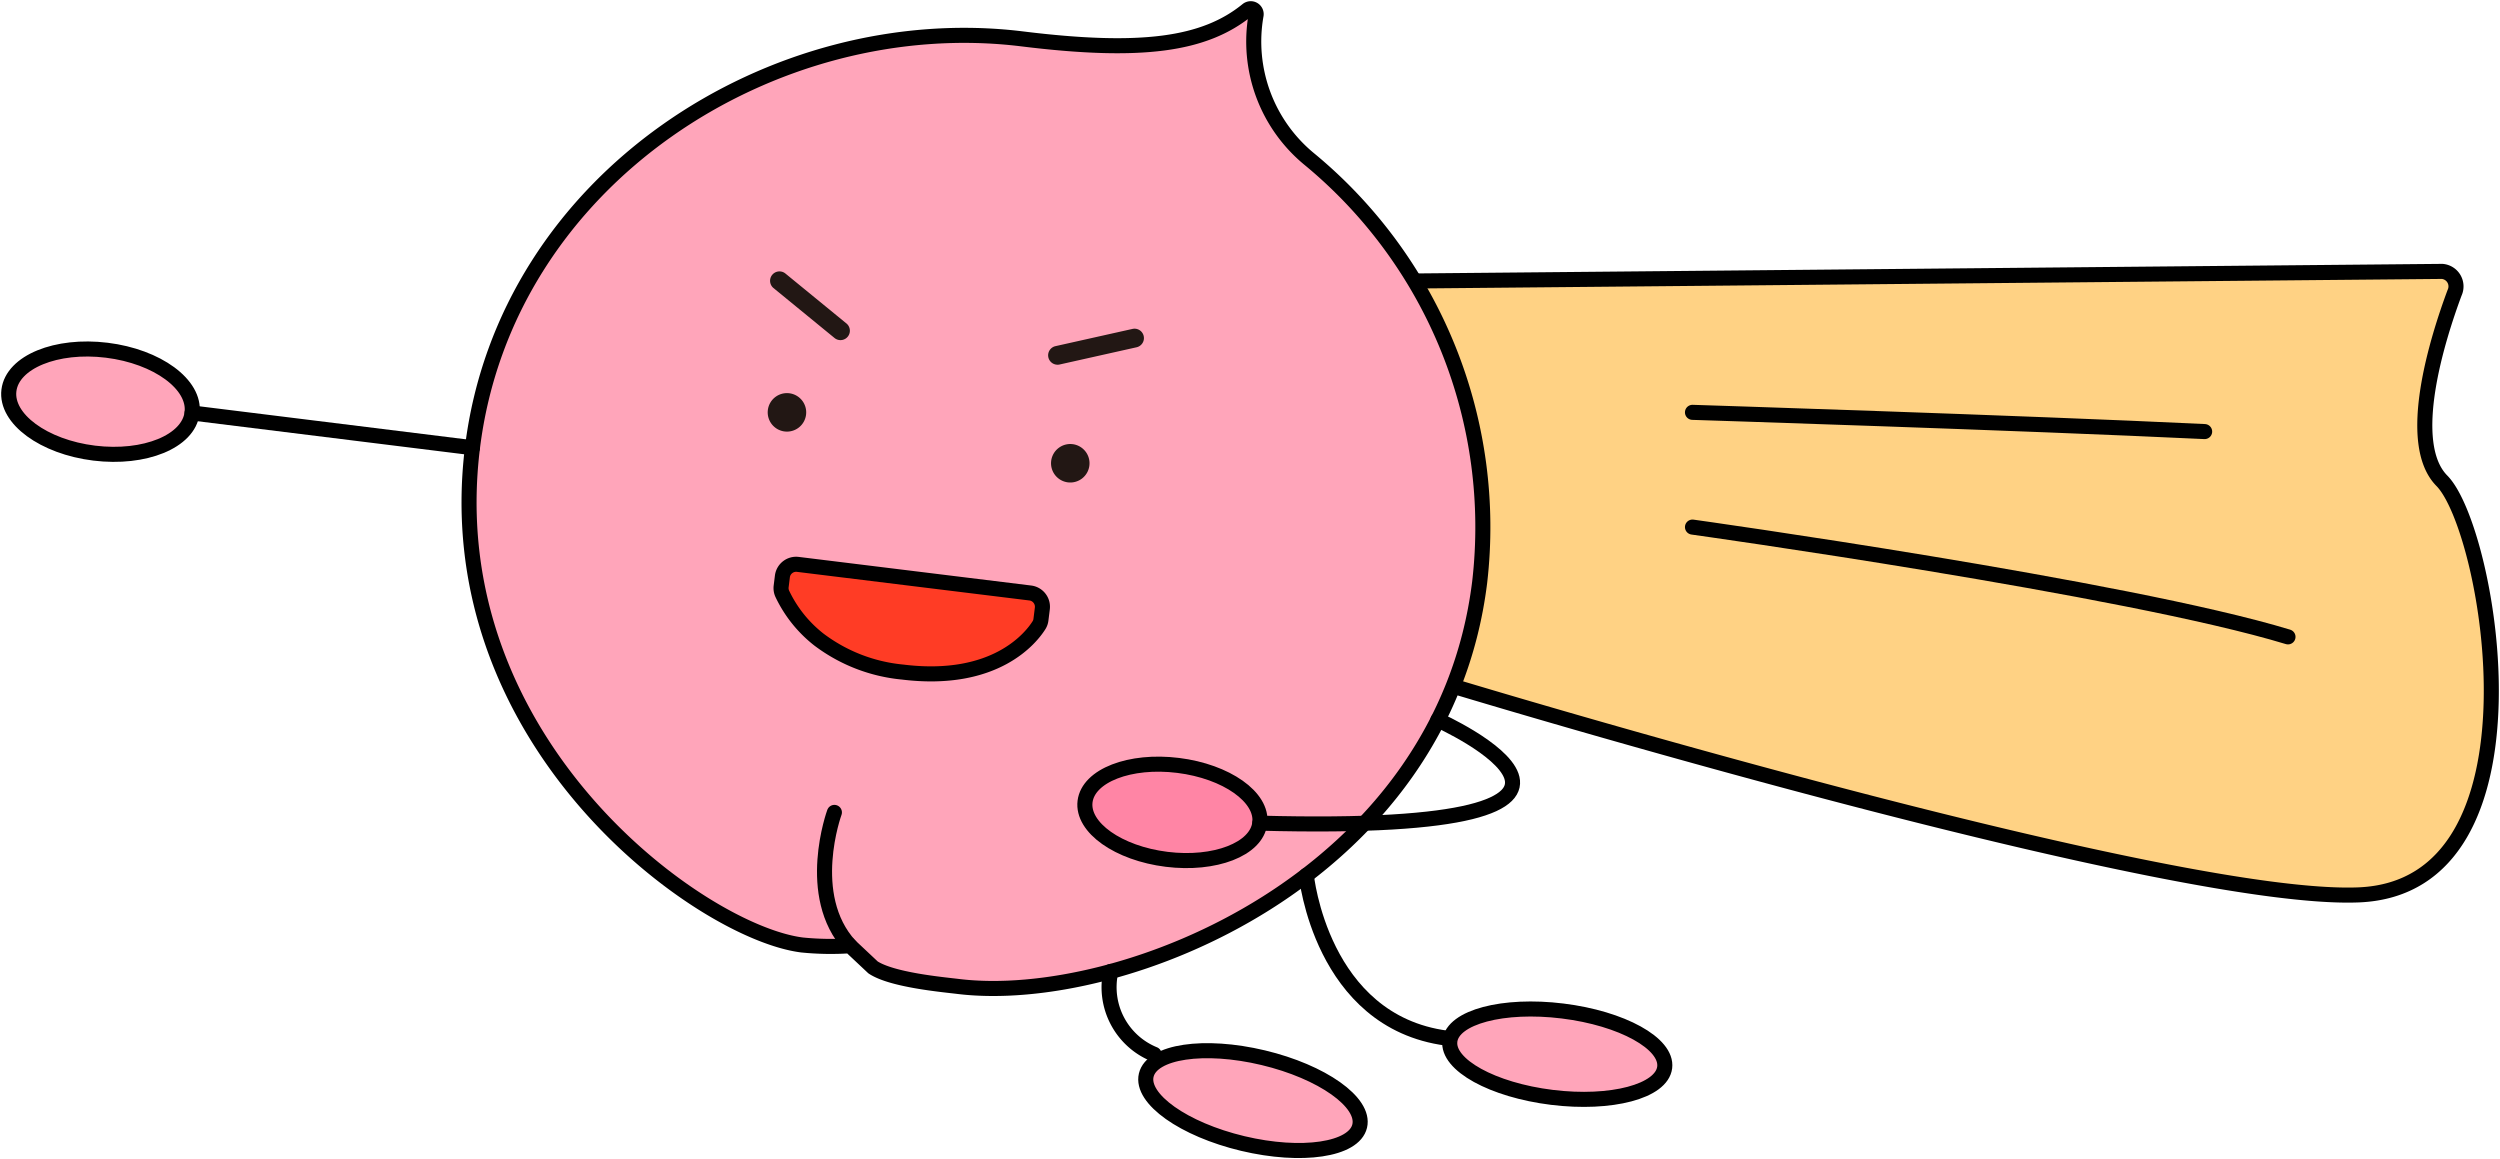 <svg xmlns="http://www.w3.org/2000/svg" xmlns:xlink="http://www.w3.org/1999/xlink" width="166.021" height="76.98" viewBox="0 0 166.021 76.98">
  <defs>
    <clipPath id="clip-path">
      <rect id="長方形_5989" data-name="長方形 5989" width="166.021" height="76.98" fill="none"/>
    </clipPath>
  </defs>
  <g id="グループ_161273" data-name="グループ 161273" transform="translate(0 0)">
    <g id="グループ_161272" data-name="グループ 161272" transform="translate(0 0)" clip-path="url(#clip-path)">
      <path id="パス_284363" data-name="パス 284363" d="M80.39,16.267l69.562-.649a1,1,0,0,1,.818,1.426c-1.124,3.026-3.32,9.968-.84,12.479,3.193,3.233,7.374,26.979-5.531,27.5-12.041.489-54.534-12.173-60.149-13.864a.977.977,0,0,1-.646-.928L79.451,17.407a1.04,1.04,0,0,1,.939-1.14" transform="translate(12.232 2.405)" fill="#ffd284"/>
      <path id="パス_284364" data-name="パス 284364" d="M80.39,16.267l69.562-.649a1,1,0,0,1,.818,1.426c-1.124,3.026-3.32,9.968-.84,12.479,3.193,3.233,7.374,26.979-5.531,27.5-12.041.489-54.534-12.173-60.149-13.864a.977.977,0,0,1-.646-.928L79.451,17.407A1.04,1.04,0,0,1,80.39,16.267Z" transform="translate(12.232 2.405)" fill="none" stroke="#000" stroke-miterlimit="10" stroke-width="1"/>
      <path id="パス_284365" data-name="パス 284365" d="M52.292,62.73a19.061,19.061,0,0,1-3.173-.051c-6.714-.827-24.314-13.441-21.9-33.026C29.427,11.742,47.282.479,63.728,2.506c7.933.979,12.106.39,14.947-1.922a.36.36,0,0,1,.585.33A10.1,10.1,0,0,0,82.807,10.5a31.678,31.678,0,0,1,11.3,28.083C91.682,58.27,70.337,66.77,59.456,65.43c-1.007-.123-4.377-.426-5.637-1.265Z" transform="translate(4.156 0.077)" fill="#ffa5ba"/>
      <path id="パス_284366" data-name="パス 284366" d="M52.292,62.73a19.061,19.061,0,0,1-3.173-.051c-6.714-.827-24.314-13.441-21.9-33.026C29.427,11.742,47.282.479,63.728,2.506c7.933.979,12.106.39,14.947-1.922a.36.36,0,0,1,.585.33A10.1,10.1,0,0,0,82.807,10.5a31.678,31.678,0,0,1,11.3,28.083C91.682,58.27,70.337,66.77,59.456,65.43c-1.007-.123-4.377-.426-5.637-1.265Z" transform="translate(4.156 0.077)" fill="none" stroke="#000" stroke-miterlimit="10" stroke-width="1"/>
      <path id="パス_284367" data-name="パス 284367" d="M45.037,33.283l-.082.66a.909.909,0,0,0,.08.5,8.462,8.462,0,0,0,2.428,3.03,10.929,10.929,0,0,0,5.561,2.158c6.191.763,8.554-2.316,9.054-3.112a.88.88,0,0,0,.13-.373l.092-.739a.922.922,0,0,0-.8-1.027l-15.435-1.9a.92.92,0,0,0-1.027.8" transform="translate(6.92 5)" fill="#ff3c25"/>
      <path id="パス_284368" data-name="パス 284368" d="M45.037,33.283l-.082.66a.909.909,0,0,0,.08.5,8.462,8.462,0,0,0,2.428,3.03,10.929,10.929,0,0,0,5.561,2.158c6.191.763,8.554-2.316,9.054-3.112a.88.88,0,0,0,.13-.373l.092-.739a.922.922,0,0,0-.8-1.027l-15.435-1.9A.92.92,0,0,0,45.037,33.283Z" transform="translate(6.92 5)" fill="none" stroke="#000" stroke-miterlimit="10" stroke-width="1"/>
      <path id="パス_284369" data-name="パス 284369" d="M63.032,26.987a1.278,1.278,0,1,1-1.115-1.425,1.28,1.28,0,0,1,1.115,1.425" transform="translate(9.312 3.934)" fill="#221714"/>
      <path id="パス_284370" data-name="パス 284370" d="M46.727,24.057a1.278,1.278,0,1,1-1.114-1.424,1.279,1.279,0,0,1,1.114,1.424" transform="translate(6.802 3.483)" fill="#221714"/>
      <path id="パス_284371" data-name="パス 284371" d="M48.993,20.183a.624.624,0,0,1-.395-.141l-4.057-3.32a.624.624,0,0,1,.79-.966l4.057,3.32a.624.624,0,0,1-.4,1.107" transform="translate(6.822 2.404)" fill="#221714"/>
      <path id="パス_284372" data-name="パス 284372" d="M60.939,21.308a.624.624,0,0,1-.136-1.232l5.117-1.145a.624.624,0,1,1,.272,1.219l-5.115,1.145a.623.623,0,0,1-.137.014" transform="translate(9.286 2.912)" fill="#221714"/>
      <path id="パス_284373" data-name="パス 284373" d="M65.969,62.088c-.376,1.577,2.49,3.606,6.406,4.541s7.391.42,7.768-1.157-2.493-3.606-6.408-4.541-7.39-.42-7.766,1.157" transform="translate(10.151 9.309)" fill="#ffa5ba"/>
      <path id="パス_284374" data-name="パス 284374" d="M65.969,62.088c-.376,1.577,2.49,3.606,6.406,4.541s7.391.42,7.768-1.157-2.493-3.606-6.408-4.541-7.39-.42-7.766,1.157" transform="translate(10.151 9.309)" fill="none" stroke="#000" stroke-miterlimit="10" stroke-width="1"/>
      <path id="パス_284375" data-name="パス 284375" d="M12.678,24.332c-.233,1.887-3.145,3.081-6.5,2.667S.282,24.719.515,22.833s3.142-3.081,6.5-2.667,5.9,2.279,5.662,4.166" transform="translate(0.077 3.092)" fill="#ffa5ba"/>
      <path id="パス_284376" data-name="パス 284376" d="M12.678,24.332c-.233,1.887-3.145,3.081-6.5,2.667S.282,24.719.515,22.833s3.142-3.081,6.5-2.667,5.9,2.279,5.662,4.166" transform="translate(0.077 3.092)" fill="none" stroke="#000" stroke-miterlimit="10" stroke-width="1"/>
      <path id="パス_284377" data-name="パス 284377" d="M83.439,60.188c-.2,1.587,2.838,3.261,6.778,3.747s7.292-.4,7.488-1.988-2.84-3.262-6.781-3.748-7.29.4-7.486,1.989" transform="translate(12.844 8.94)" fill="#ffa5ba"/>
      <path id="パス_284378" data-name="パス 284378" d="M83.439,60.188c-.2,1.587,2.838,3.261,6.778,3.747s7.292-.4,7.488-1.988-2.84-3.262-6.781-3.748-7.29.4-7.486,1.989" transform="translate(12.844 8.94)" fill="none" stroke="#000" stroke-miterlimit="10" stroke-width="1"/>
      <path id="パス_284379" data-name="パス 284379" d="M74.049,47.895c-.212,1.725-2.984,2.8-6.189,2.4s-5.628-2.111-5.416-3.836,2.98-2.8,6.184-2.4,5.632,2.109,5.42,3.835" transform="translate(9.612 6.771)" fill="#ff85a5"/>
      <path id="パス_284380" data-name="パス 284380" d="M74.049,47.895c-.212,1.725-2.984,2.8-6.189,2.4s-5.628-2.111-5.416-3.836,2.98-2.8,6.184-2.4,5.632,2.109,5.42,3.835" transform="translate(9.612 6.771)" fill="none" stroke="#000" stroke-miterlimit="10" stroke-width="1"/>
      <path id="パス_284381" data-name="パス 284381" d="M97.4,23.73s21.782.692,34.012,1.277" transform="translate(14.995 3.653)" fill="none" stroke="#000" stroke-linecap="round" stroke-linejoin="round" stroke-width="1"/>
      <path id="パス_284382" data-name="パス 284382" d="M97.4,30.333s28.825,4.03,39.547,7.291" transform="translate(14.995 4.67)" fill="none" stroke="#000" stroke-linecap="round" stroke-linejoin="round" stroke-width="1"/>
      <line id="線_9811" data-name="線 9811" x2="18.62" y2="2.308" transform="translate(12.755 27.424)" fill="none" stroke="#000" stroke-linecap="round" stroke-linejoin="round" stroke-width="1"/>
      <path id="パス_284383" data-name="パス 284383" d="M63.94,55.905a4.809,4.809,0,0,0,2.877,5.5" transform="translate(9.827 8.607)" fill="none" stroke="#000" stroke-linecap="round" stroke-linejoin="round" stroke-width="1"/>
      <path id="パス_284384" data-name="パス 284384" d="M75.178,50.375s.966,9.706,9.312,10.809" transform="translate(11.574 7.756)" fill="none" stroke="#000" stroke-linecap="round" stroke-linejoin="round" stroke-width="1"/>
      <path id="パス_284385" data-name="パス 284385" d="M84.325,41.434s16.954,7.618-11.826,6.851" transform="translate(11.162 6.379)" fill="none" stroke="#000" stroke-linecap="round" stroke-linejoin="round" stroke-width="1"/>
      <path id="パス_284386" data-name="パス 284386" d="M48.106,46.752s-2.021,5.517,1.036,8.858" transform="translate(7.305 7.198)" fill="none" stroke="#000" stroke-linecap="round" stroke-linejoin="round" stroke-width="1"/>
    </g>
  </g>
</svg>
